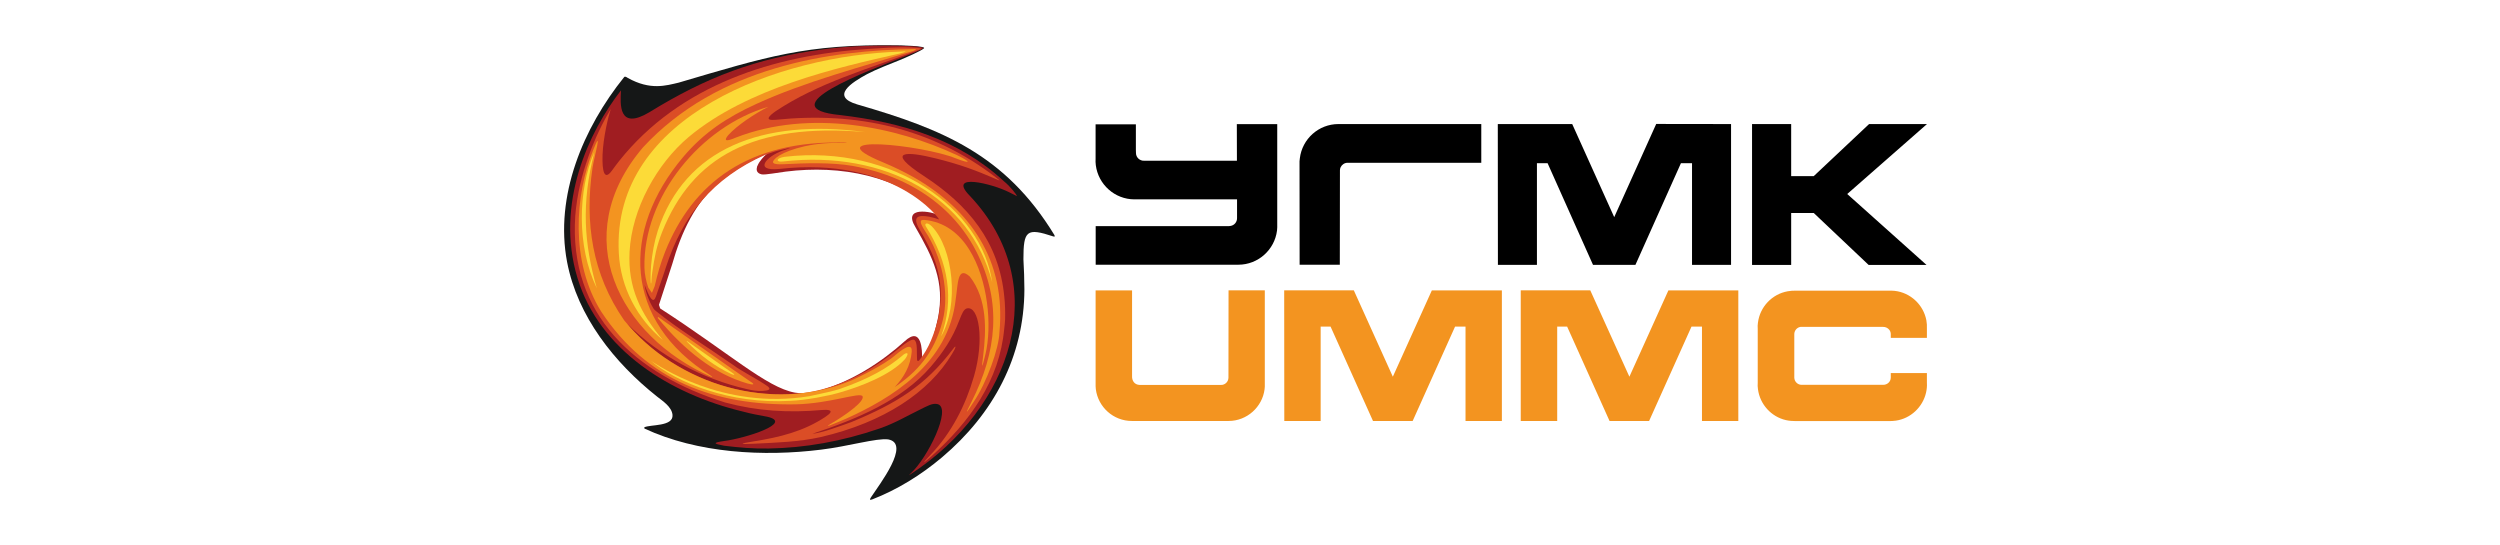 <?xml version="1.0" encoding="UTF-8"?> <svg xmlns="http://www.w3.org/2000/svg" width="220" height="48" viewBox="0 0 220 48" fill="none"> <path fill-rule="evenodd" clip-rule="evenodd" d="M68.814 34.934C64.461 35.104 60.954 31.058 57.998 27.142C57.961 27.049 57.359 26.197 57.483 25.934C58.589 22.489 59.641 21.532 60.7 18.951C61.477 17.186 65.756 13.197 67.65 13.439L67.659 13.628C64.997 15.833 68.102 15.093 69.876 14.8C73.665 14.512 76.984 14.737 80.466 16.698C81.179 16.557 82.952 19.147 82.877 19.316C82.586 19.618 80.775 18.837 80.68 19.448C81.151 20.405 81.536 21.128 82.014 22.094C83.316 25.539 83.214 28.026 81.394 31.169C81.291 31.349 80.878 32.063 80.7 31.884C80.267 31.441 80.596 30.42 80.419 30.101C80.306 29.905 80.4 29.932 80.239 30.064C78.918 31.069 77.482 31.997 76.037 32.803C73.786 33.977 71.308 34.934 68.814 34.934ZM76.638 43.775C77.371 42.649 80.183 39.045 78.167 38.669C77.163 38.529 74.612 39.288 72.248 39.57C67.2 40.2 61.395 39.89 56.712 37.713L56.693 37.608C57.191 37.337 59.274 37.564 59.181 36.511C59.114 35.797 58.316 35.291 57.819 34.896C54.067 31.921 50.822 27.856 49.903 23.052C48.796 17.233 51.33 11.245 54.931 6.777C54.987 6.712 55.108 6.759 55.248 6.86C57.237 7.97 58.616 7.528 59.713 7.275C67.519 4.976 70.905 3.877 78.937 3.989C79.104 3.989 81.544 4.036 81.309 4.252C81.065 4.478 79.677 5.087 79.161 5.295C78.42 5.596 77.097 6.101 76.292 6.531C74.957 7.256 73.035 8.477 75.436 9.189C82.952 11.367 88.467 13.619 92.772 20.659C92.849 20.8 92.839 20.855 92.669 20.8C90.344 20.029 90.061 20.283 90.061 22.818C90.108 23.701 90.147 24.582 90.147 25.464C90.128 31.377 87.425 36.418 82.894 40.247C81.029 41.823 78.936 43.099 76.789 43.935C76.562 44.02 76.489 44.001 76.638 43.775Z" fill="#151717"></path> <path fill-rule="evenodd" clip-rule="evenodd" d="M69.94 34.549C70.459 34.626 70.935 34.661 71.574 34.514C74.848 33.732 77.7 31.753 79.604 30.035C81.114 28.638 81.16 30.84 81.142 31.593C81.142 31.771 81.235 31.744 81.349 31.601C81.827 31.011 82.371 28.815 82.551 27.942C83.169 24.797 82.082 22.628 80.561 19.994C79.399 18.114 81.94 18.594 82.728 18.961C83.197 19.176 83.131 19.194 82.737 18.829C79.097 15.449 73.956 14.492 69.144 15.102C68.441 15.187 67.344 15.402 67.032 15.346C66.048 15.13 66.93 13.995 67.493 13.526C65.936 14.135 64.556 15.036 63.413 15.956C61.218 17.701 59.941 20.461 59.154 23.248L57.99 26.825L58.094 27.142C64.192 31.085 67.447 34.089 69.94 34.549ZM84.998 13.928L84.867 13.863L84.998 13.928ZM80.147 41.654C81.611 40.332 83.796 35.911 82.512 35.563C82.054 35.449 81.622 35.722 80.908 36.07C79.933 36.539 78.741 37.251 77.39 37.713C74.041 38.858 70.823 39.412 67.661 39.469C66.292 39.496 64.998 39.381 63.722 39.224C62.823 39.052 62.643 38.969 63.694 38.812C65.597 38.576 69.904 37.197 67.503 36.67C66.537 36.483 66.274 36.455 65.383 36.22C58.966 34.682 52.729 30.805 50.815 24.452C48.834 17.908 51.837 11.564 54.65 7.948C54.577 9.18 54.408 11.507 57.146 9.876C62.128 6.804 66.499 5.125 72.409 4.346C74.434 4.074 76.415 3.998 78.461 4.017C79.004 4.028 79.529 4.036 79.98 4.057C80.757 4.093 81.255 4.169 81.246 4.214L81.125 4.328C80.645 4.57 80.129 4.769 79.622 4.966C76.405 6.222 67.549 9.517 73.964 10.128C79.341 10.766 84.34 12.248 88.339 15.946C88.892 16.388 89.518 17.185 89.482 17.26C89.472 17.26 89.088 17.044 88.798 16.914C87.334 16.172 83.309 15.16 85.345 17.232C92.726 25.077 89.069 35.863 80.176 41.701C79.914 41.88 79.905 41.871 80.147 41.654Z" fill="#A01D21"></path> <path fill-rule="evenodd" clip-rule="evenodd" d="M81.778 19.072C82.079 19.128 82.416 19.233 82.632 19.309C82.744 19.327 78.72 13.722 68.56 14.868C66.262 15.084 67.473 13.742 68.861 13.262C69.621 13.007 69.884 12.915 68.805 13.169C68.306 13.28 67.819 13.441 67.35 13.619C62.698 15.693 60.099 18.924 58.599 23.521C58.466 23.983 58.149 24.816 57.885 25.616C57.669 26.16 57.557 27.294 56.73 25.079C56.786 25.586 57.089 26.489 57.51 27.154C57.557 27.229 57.623 27.294 57.752 27.397C59.723 28.993 61.872 30.278 64.592 32.166C65.089 32.569 66.731 33.403 67.566 34.005C67.895 34.269 67.623 34.372 67.133 34.399C66.627 34.428 66.206 34.352 65.717 34.239C61.797 33.34 58.054 31.337 55.201 28.495C55.314 28.636 55.428 28.768 55.539 28.899C56.252 29.688 57.041 30.403 57.885 31.048C59.404 32.174 61.139 33.086 62.81 33.686C64.442 34.258 66.149 34.596 67.857 34.68L67.706 34.7C70.559 34.831 72.669 34.342 74.781 33.395C76.112 32.795 77.351 32.034 78.635 31.03C79.029 30.738 80.145 29.734 80.456 29.913C80.764 30.082 80.661 31.058 80.699 31.658C80.708 31.781 80.811 31.808 80.888 31.714C81.787 30.626 82.227 29.294 82.548 28.092C83.175 24.947 82.5 22.872 80.953 20.254C80.249 19.082 80.736 18.883 81.778 19.072ZM80.559 4.506C76.292 6.1 71.994 7.303 68.278 9.771C67.641 10.222 67.237 10.634 68.269 10.541C75.399 9.808 82.032 11.273 87.679 15.647C88.073 15.957 88.045 15.928 87.604 15.74C85.849 14.979 84.462 14.466 82.379 13.948C79.761 13.291 77.83 13.226 81.3 15.488C85.164 18.01 87.931 21.25 88.382 26.16C88.449 26.787 88.467 27.435 88.449 28.128C88.43 28.383 88.411 28.647 88.374 28.909C87.96 33.517 85.316 37.122 81.994 40.125C81.158 40.875 81.084 40.866 81.882 40.032C83.72 38.106 84.959 35.704 85.71 33.113C86.638 29.895 86.16 26.91 85.099 27.137C84.808 27.201 84.649 27.594 84.416 28.196C83.813 29.781 83.008 30.983 81.91 32.268C79.368 35.234 75.325 36.914 71.488 38.172C72.341 38.097 73.993 37.477 74.922 37.142C78.9 35.496 81.412 33.948 83.852 30.731C84.209 30.243 84.124 30.607 83.767 31.163C81.769 34.504 77.792 37.169 72.229 38.461C70.333 38.887 68.298 38.951 66.356 39.047C65.051 39.111 64.977 39.054 66.337 38.839C68.588 38.482 70.728 37.966 72.669 36.661C73.599 36.041 72.781 36.041 72.341 36.079C69.414 36.34 66.656 36.182 63.815 35.421C55.961 32.964 50.023 27.707 50.624 18.988C50.906 15.338 52.417 11.798 53.748 9.593C53.532 10.24 53.081 12.099 53.024 13.628C52.978 15.102 53.184 15.91 53.832 15.037C54.077 14.69 54.264 14.454 54.516 14.127C59.818 7.5 68.054 4.835 76.488 4.301C79.18 4.103 80.118 4.158 80.717 4.214C81.366 4.28 80.953 4.338 80.559 4.506Z" fill="#DB4D26"></path> <path fill-rule="evenodd" clip-rule="evenodd" d="M67.613 9.396C66.394 10.017 64.884 11.01 64.076 11.902C63.682 12.389 63.842 12.502 64.78 12.098C71.272 9.575 78.852 11.143 84.245 13.666C85.532 14.294 85.418 14.445 84.096 13.929C81.168 12.746 71.525 11.732 77.706 14.286C78.653 14.681 79.563 15.122 80.427 15.608C85.351 18.433 88.551 22.872 87.95 29.237C87.923 30.598 86.836 33.686 85.662 35.394C84.939 36.53 84.912 36.492 85.493 35.366C87.698 30.983 88.205 26.627 85.934 22.17C84.584 19.503 82.407 17.43 79.638 16.079C78.25 15.403 76.712 14.905 75.051 14.604C73.195 14.276 70.793 14.352 68.936 14.453C67.98 14.5 67.781 14.323 68.325 13.862C68.897 13.384 70.811 12.605 73.448 12.578C73.749 12.586 74.695 12.605 74.47 12.549C65.822 12.286 60.932 16.143 58.532 22.15C58.128 23.155 57.856 24.14 57.613 25.183L57.369 25.773L57.049 25.304C56.861 24.788 56.72 24.103 56.711 23.567C56.572 17.326 61.658 11.132 67.613 9.396ZM80.549 4.318C80.633 4.327 80.633 4.375 80.352 4.487C75.97 5.839 70.793 7.191 66.524 9.161C63.963 10.336 61.946 11.658 60.118 13.817C54.655 20.283 54.836 28.243 62.546 33.058C62.612 33.104 62.782 33.235 62.603 33.169C54.47 29.583 49.911 20.79 56.59 12.963C63.148 5.867 73.045 4.413 80.549 4.318ZM57.875 27.97L57.922 27.895L64.441 32.477L66.055 33.592C66.441 33.818 66.356 33.912 65.764 33.741C62.847 32.898 60.239 30.841 57.875 27.97ZM54.92 28.178C59.602 33.958 67.941 36.315 74.762 33.545C75.38 33.302 77.83 32.101 78.758 31.275C79.827 30.364 80.286 30.297 80.23 30.974C80.126 32.175 79.554 33.198 78.739 34.061C80.625 32.794 82.209 31.132 82.951 28.233C83.599 25.727 82.847 22.48 81.403 20.33C80.897 19.542 80.924 19.308 81.365 19.355C83.121 19.523 84.414 20.547 85.305 21.984C86.947 24.62 87.322 28.676 86.714 31.198C86.412 32.428 86.357 32.559 86.525 31.256C86.788 29.078 86.9 26.337 85.342 24.337C84.236 23.335 84.31 25.023 84.105 26.318C83.485 32.015 78.448 35.066 74.319 36.906L74.33 36.896C73.906 37.083 73.495 37.251 73.101 37.403C72.893 37.487 72.679 37.543 73.063 37.319C74.452 36.511 76.112 35.319 75.906 34.868C75.642 34.484 73.11 35.507 70.005 35.583C62.941 35.695 56.947 33.545 52.914 27.434C50.145 23.005 50.616 17.129 52.19 13.226C53.081 11.001 52.275 13.883 52.142 14.764C51.432 19.607 52.124 24.141 54.92 28.178Z" fill="#F39420"></path> <path fill-rule="evenodd" clip-rule="evenodd" d="M82.812 29.604C84.004 26.383 83.46 23.052 81.499 19.964C81.293 19.674 81.564 19.495 81.979 19.899C83.89 21.821 84.426 26.855 82.812 29.604ZM60.429 30.045L60.457 30.008L63.703 32.297L64.501 32.85C64.698 32.962 64.631 33.049 64.351 32.915C62.951 32.258 61.648 31.313 60.429 30.045ZM71.217 34.867C72.351 34.635 73.525 34.363 73.9 34.229C76.555 33.31 78.13 32.362 79.379 31.321C79.669 31.021 80.147 30.897 79.65 31.593C78.404 32.993 75.73 34.024 73.844 34.558C72.941 34.822 70.972 35.217 69.557 35.273C64.2 35.59 59.518 33.63 57.295 31.762C57.83 32.098 63.572 36.116 71.217 34.867ZM57.887 20.302C60.259 13.065 67.081 10.41 76.133 11.622C66.283 10.774 60.898 13.846 58.28 20.386C58.046 20.979 57.867 21.541 57.728 22.123C57.597 22.725 57.484 23.352 57.399 23.963C57.314 24.545 57.333 24.939 57.296 24.949C57.238 24.965 57.23 24.281 57.296 23.363C57.389 22.328 57.569 21.299 57.887 20.302ZM54.455 22.263C53.806 10.109 68.749 4.862 79.229 4.542C79.837 4.497 79.896 4.514 79.163 4.713C73.638 5.951 65.748 7.754 60.607 12.054C57.793 14.417 55.598 18.386 55.402 22.16C55.241 25.313 56.367 27.575 58.337 29.931C56.058 28.008 54.611 25.305 54.455 22.263ZM52.306 13.367C51.142 17.918 51.394 21.436 52.521 25.37C50.729 21.673 50.86 16.698 52.306 13.367ZM68.9 14.21C68.32 14.296 68.196 13.928 69.051 13.799C78.713 12.665 86.423 18.489 87.315 24.846C85.411 17.41 77.925 13.177 68.9 14.21Z" fill="#FCDB38"></path> <path fill-rule="evenodd" clip-rule="evenodd" d="M114.367 23.296H117.903L117.914 15.242C117.914 15.064 117.895 14.868 117.979 14.709C118.091 14.482 118.326 14.324 118.587 14.324H118.627H130.353V10.917H117.961H117.876H117.782C116.038 10.917 114.592 12.23 114.386 13.928L114.358 14.191V14.352V14.502L114.367 23.296ZM96.42 19.899H108.148L108.287 19.881C108.608 19.834 108.86 19.551 108.86 19.202V17.544H100.005H99.836C98.091 17.544 96.647 16.228 96.431 14.539C96.403 14.352 96.403 14.144 96.412 13.958V10.942H99.957V13.188L99.966 13.471C99.966 13.855 100.304 14.163 100.68 14.144H108.849L108.841 10.924H112.397V19.71C112.405 19.87 112.397 20.132 112.378 20.29C112.163 21.981 110.718 23.295 108.973 23.295H108.803H96.42V19.899V19.899ZM154.18 10.917H157.623V15.497H159.612L164.48 10.917H169.575L162.557 17.073L169.536 23.316H164.442L159.612 18.745H157.623V23.316H154.18V10.917V10.917ZM131.816 10.917H138.355L142.051 19.109L145.747 10.908C147.951 10.908 150.128 10.917 152.333 10.917V23.306H148.898V14.361H147.922L143.918 23.306H140.184L136.188 14.361H135.25V23.306H131.816C131.816 19.176 131.806 15.057 131.806 10.925H131.816V10.917H131.816Z" fill="black"></path> <path fill-rule="evenodd" clip-rule="evenodd" d="M96.414 25.557H99.622V33.094C99.604 33.478 99.81 33.855 100.29 33.874H107.437C107.793 33.893 108.104 33.592 108.104 33.235L108.112 25.548H111.303V33.704V33.995V34.006L111.284 34.25C111.086 35.816 109.735 37.046 108.112 37.046H99.604C97.972 37.046 96.631 35.816 96.433 34.25L96.414 34.006V33.995V33.704V25.557H96.414ZM119.135 25.548L122.569 33.15L126.001 25.557H132.165V37.046H128.966V28.739H128.047L124.314 37.046H120.824L117.089 28.739H116.218V37.046H113.018C113.018 33.207 113.009 29.377 113.009 25.548H119.135V25.548ZM139.943 25.548L143.386 33.15L146.818 25.557H152.972V37.046H149.774V28.739H148.853L145.121 37.046H141.64L137.907 28.739H137.034V37.046H133.825V25.548H139.943V25.548ZM157.898 31.256V33.03V33.235C157.907 33.592 158.216 33.883 158.565 33.864H165.713C166.077 33.873 166.388 33.592 166.388 33.226V32.831H169.567V33.695C169.586 33.987 169.558 34.257 169.493 34.55C169.201 35.825 168.141 36.831 166.829 37.018C166.63 37.046 166.426 37.056 166.219 37.056H158.029C157.737 37.056 157.457 37.036 157.165 36.971C155.872 36.679 154.868 35.583 154.699 34.239C154.668 34.062 154.668 33.873 154.68 33.695V31.255V28.937C154.668 28.759 154.668 28.571 154.699 28.392C154.877 26.995 155.947 25.877 157.316 25.633C157.55 25.586 157.794 25.577 158.029 25.577H166.219C166.388 25.577 166.555 25.577 166.725 25.595C168.122 25.747 169.257 26.815 169.521 28.186C169.567 28.439 169.577 28.664 169.567 28.937V29.733H166.388V29.406C166.388 29.265 166.341 29.124 166.256 29.021C166.133 28.862 165.919 28.758 165.713 28.767H158.565H158.442C158.142 28.815 157.916 29.067 157.898 29.377V29.555V31.256V31.256Z" fill="#F39420"></path> </svg> 